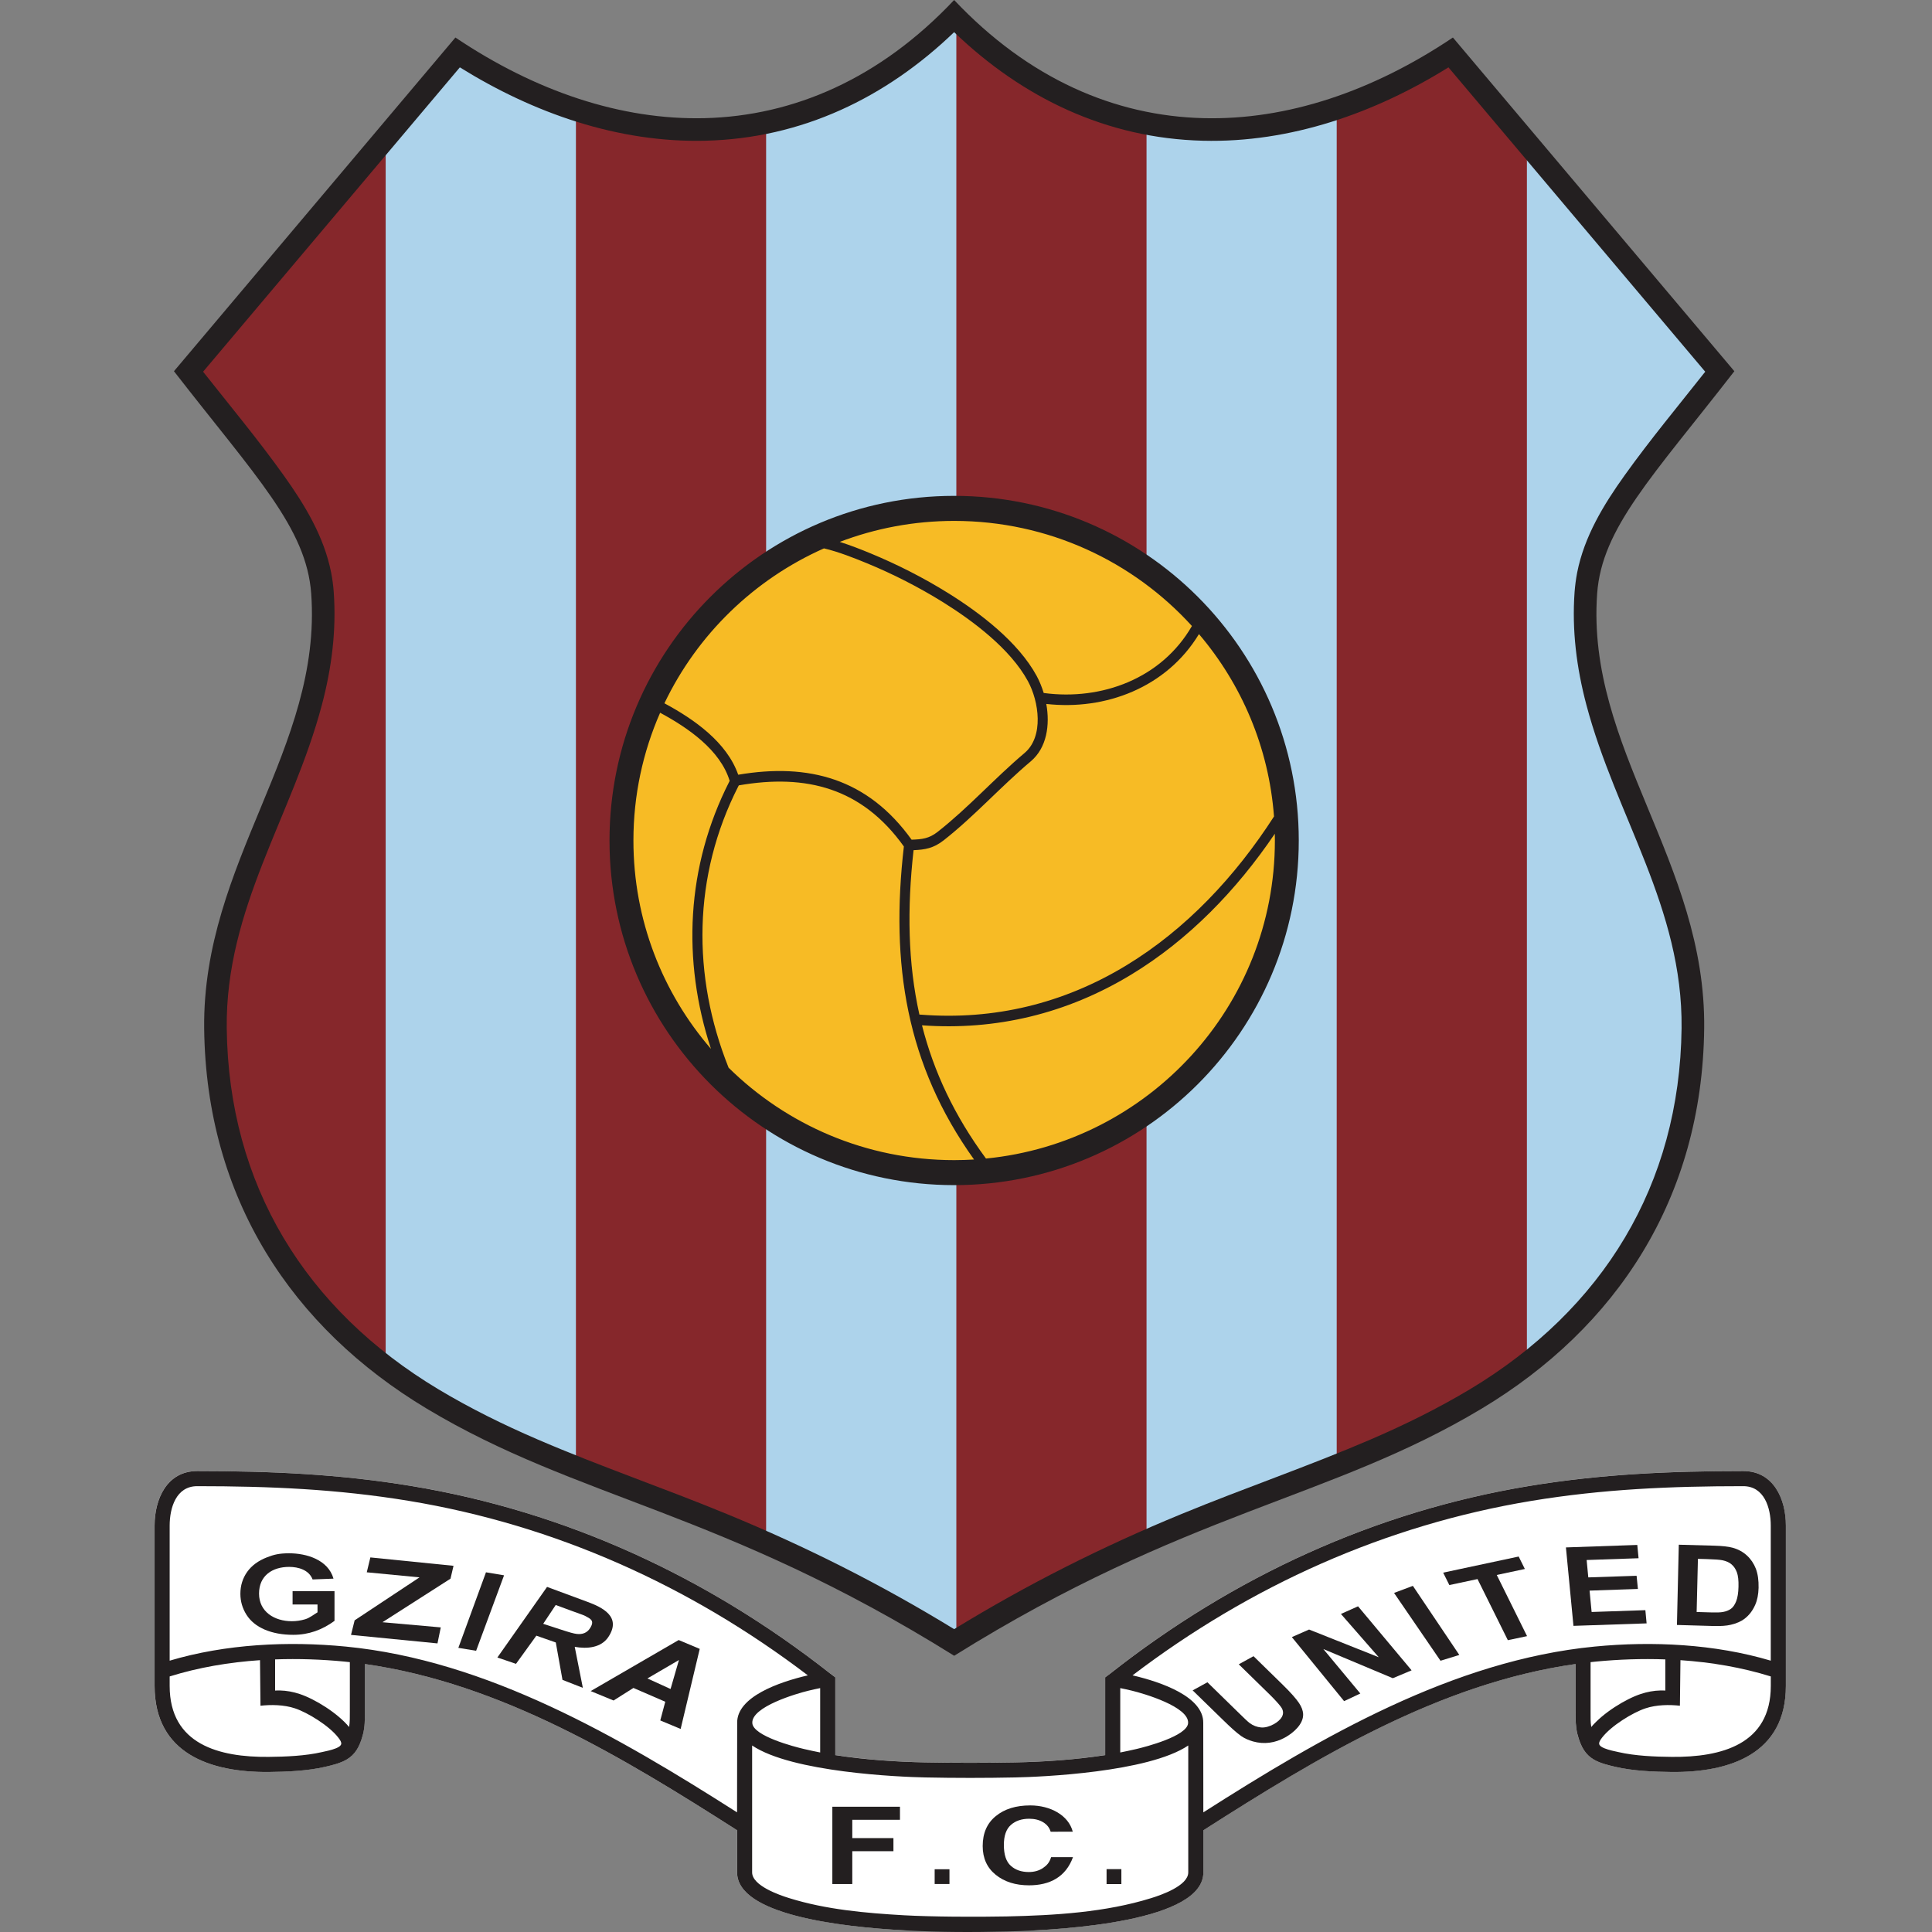 <svg width="50" height="50" viewBox="0 0 50 50" fill="none" xmlns="http://www.w3.org/2000/svg">
<rect x="0" y="0" width="50" height="50" fill="#808080" stroke="none"/>
<path fill-rule="evenodd" clip-rule="evenodd" d="M24.558 42.384C22.686 41.238 20.739 40.257 18.709 39.422C17.085 38.753 15.42 38.186 13.806 37.49C12.915 37.106 12.045 36.678 11.213 36.178C7.687 34.063 5.655 30.753 5.608 26.615C5.572 23.445 7.304 21.103 8.08 18.173C8.326 17.244 8.446 16.302 8.377 15.34C8.366 15.182 8.345 15.024 8.314 14.868C8.138 13.974 7.65 13.18 7.127 12.449C6.471 11.533 5.75 10.665 5.051 9.781L4.92 9.615L11.847 1.402L12.038 1.521C13.892 2.675 16.043 3.437 18.248 3.382C20.669 3.322 22.783 2.307 24.513 0.643L24.693 0.47L24.873 0.643C26.604 2.307 28.718 3.322 31.139 3.382C33.343 3.437 35.494 2.675 37.349 1.521L37.54 1.402L44.467 9.615L44.335 9.781C43.637 10.665 42.915 11.533 42.259 12.449C41.736 13.18 41.248 13.973 41.073 14.868C41.042 15.024 41.021 15.182 41.01 15.34C40.941 16.302 41.061 17.244 41.307 18.173C42.083 21.103 43.815 23.445 43.779 26.615C43.731 30.753 41.698 34.064 38.173 36.178C37.341 36.678 36.472 37.106 35.581 37.49C33.967 38.186 32.302 38.753 30.677 39.422C28.649 40.257 26.701 41.238 24.829 42.384L24.693 42.467L24.558 42.384Z" fill="#ADD3EB"/>
<path fill-rule="evenodd" clip-rule="evenodd" d="M19.827 39.9C19.457 39.735 19.085 39.576 18.71 39.422C17.452 38.903 16.169 38.447 14.905 37.944V2.871C15.982 3.22 17.108 3.411 18.248 3.383C18.79 3.369 19.317 3.308 19.827 3.202V39.9ZM24.75 0.523L24.874 0.643C26.245 1.961 27.857 2.873 29.672 3.224V39.851C28.003 40.588 26.39 41.428 24.83 42.384L24.75 42.433V0.523ZM34.594 2.834C35.56 2.51 36.487 2.058 37.349 1.522L37.54 1.403L39.516 3.746V35.259C39.096 35.587 38.648 35.894 38.173 36.179C37.341 36.678 36.472 37.107 35.581 37.49C35.254 37.632 34.925 37.767 34.594 37.9V2.834ZM44.438 9.582L44.466 9.615L44.438 9.65V9.582ZM9.982 35.345C7.218 33.237 5.649 30.244 5.608 26.615C5.572 23.445 7.304 21.103 8.08 18.173C8.326 17.244 8.446 16.302 8.377 15.34C8.366 15.181 8.345 15.024 8.314 14.867C8.138 13.974 7.65 13.18 7.127 12.449C6.471 11.533 5.75 10.665 5.051 9.781L4.92 9.615L9.981 3.614V35.345H9.982Z" fill="#86272B"/>
<path fill-rule="evenodd" clip-rule="evenodd" d="M4.502 9.607L11.786 0.971C13.863 2.367 16.081 3.111 18.24 3.058C20.538 3 22.77 2.04 24.693 0C26.618 2.04 28.849 3.001 31.147 3.058C33.306 3.112 35.523 2.367 37.601 0.971L44.885 9.607C42.766 12.338 41.456 13.661 41.334 15.364C41.047 19.369 44.154 22.305 44.104 26.619C44.054 31.016 41.831 34.364 38.341 36.458C34.421 38.809 30.707 39.097 24.694 42.851C18.682 39.097 14.967 38.809 11.048 36.458C7.558 34.364 5.335 31.016 5.284 26.619C5.235 22.305 8.342 19.369 8.054 15.364C7.931 13.661 6.622 12.338 4.502 9.607ZM24.693 0.832C22.927 2.529 20.755 3.581 18.254 3.642C15.996 3.698 13.802 2.926 11.901 1.743L5.256 9.62C5.956 10.506 6.687 11.385 7.339 12.298C7.886 13.062 8.385 13.883 8.57 14.818C8.602 14.984 8.625 15.153 8.637 15.322C8.708 16.316 8.585 17.28 8.331 18.24C7.569 21.122 5.832 23.494 5.868 26.612C5.915 30.667 7.906 33.891 11.348 35.956C12.171 36.449 13.027 36.871 13.909 37.251C15.518 37.945 17.186 38.513 18.809 39.182C20.866 40.028 22.801 41.004 24.693 42.162C26.586 41.003 28.521 40.028 30.578 39.182C32.201 38.513 33.867 37.945 35.478 37.251C36.36 36.871 37.215 36.449 38.039 35.956C41.48 33.891 43.472 30.667 43.519 26.612C43.554 23.494 41.818 21.121 41.055 18.24C40.801 17.279 40.679 16.315 40.75 15.322C40.763 15.153 40.785 14.984 40.817 14.818C41.001 13.884 41.5 13.063 42.048 12.298C42.701 11.385 43.431 10.506 44.131 9.62L37.486 1.743C35.585 2.927 33.392 3.699 31.133 3.642C28.632 3.581 26.46 2.529 24.693 0.832Z" fill="#231F20"/>
<path fill-rule="evenodd" clip-rule="evenodd" d="M19.079 44.587C19.067 43.911 20.162 43.529 20.907 43.357C17.86 41.039 14.37 39.467 10.579 38.841C8.732 38.536 6.969 38.461 5.102 38.461C4.556 38.461 4.391 39.026 4.391 39.479V42.977C5.842 42.545 7.453 42.467 8.947 42.612C12.612 42.968 16.02 44.955 19.075 46.903L19.079 44.587Z" fill="white"/>
<path fill-rule="evenodd" clip-rule="evenodd" d="M20.805 45.264C20.943 45.296 21.083 45.325 21.225 45.353V43.688C21.125 43.707 21.025 43.729 20.926 43.753C20.626 43.825 19.44 44.168 19.469 44.594C19.491 44.928 20.56 45.205 20.805 45.264Z" fill="white"/>
<path fill-rule="evenodd" clip-rule="evenodd" d="M7.634 44.21C7.343 44.114 7.007 44.114 6.741 44.143L6.729 42.964C5.93 43.018 5.137 43.152 4.391 43.385V43.631C4.391 45.142 5.669 45.479 6.954 45.467C7.391 45.462 7.905 45.441 8.332 45.343C8.415 45.323 8.576 45.294 8.697 45.244C8.87 45.172 8.86 45.104 8.759 44.972C8.522 44.661 7.958 44.318 7.634 44.21Z" fill="white"/>
<path fill-rule="evenodd" clip-rule="evenodd" d="M9.035 44.694C9.057 44.566 9.054 44.434 9.054 44.287V43.015C9.006 43.01 8.958 43.005 8.91 43C8.326 42.944 7.724 42.922 7.12 42.944V43.751C7.16 43.749 7.2 43.747 7.24 43.748C7.419 43.752 7.588 43.784 7.757 43.84C8.147 43.969 8.729 44.327 9.035 44.694Z" fill="white"/>
<path fill-rule="evenodd" clip-rule="evenodd" d="M20.425 49.123C21.378 49.419 22.4 49.51 23.394 49.567C24.114 49.607 25.265 49.614 26.056 49.597C27.292 49.57 28.61 49.492 29.794 49.123C30.047 49.045 30.752 48.802 30.752 48.457V45.173C29.721 45.869 26.939 45.987 26.271 46C25.503 46.015 24.716 46.015 23.948 46C23.279 45.987 20.498 45.869 19.467 45.173V48.457C19.466 48.802 20.172 49.044 20.425 49.123Z" fill="white"/>
<path fill-rule="evenodd" clip-rule="evenodd" d="M23.439 49.958C23.435 49.958 23.429 49.958 23.425 49.957C21.696 49.866 19.075 49.543 19.075 48.456V47.366C16.133 45.489 12.974 43.564 9.443 43.064V44.287C9.443 44.508 9.442 44.691 9.395 44.876C9.307 45.224 9.178 45.413 8.97 45.536C8.802 45.635 8.588 45.683 8.42 45.723C7.964 45.83 7.426 45.854 6.957 45.858C5.442 45.873 4 45.383 4 43.631V39.478C4 38.796 4.318 38.07 5.102 38.07C6.99 38.07 8.774 38.147 10.643 38.456C14.639 39.116 18.308 40.809 21.486 43.311L21.616 43.409V45.42C22.39 45.541 23.198 45.595 23.955 45.61C24.684 45.624 25.535 45.624 26.262 45.61C27.019 45.595 27.828 45.542 28.601 45.42V43.409L28.732 43.311C31.909 40.81 35.578 39.116 39.575 38.456C41.443 38.147 43.227 38.07 45.116 38.07C45.899 38.07 46.217 38.796 46.217 39.478V43.631C46.217 45.383 44.775 45.872 43.26 45.858C42.792 45.854 42.253 45.83 41.797 45.723C41.63 45.684 41.415 45.635 41.248 45.536C41.039 45.413 40.911 45.224 40.822 44.876C40.776 44.69 40.774 44.508 40.774 44.287V43.064C37.243 43.564 34.084 45.488 31.142 47.366V48.456C31.142 49.545 28.506 49.867 26.778 49.958" fill="white"/>
<path fill-rule="evenodd" clip-rule="evenodd" d="M41.52 45.244C41.641 45.294 41.803 45.323 41.885 45.343C42.312 45.442 42.826 45.463 43.264 45.467C44.549 45.479 45.827 45.142 45.827 43.631V43.385C45.081 43.151 44.288 43.018 43.489 42.964L43.475 44.143C43.209 44.115 42.875 44.114 42.583 44.21C42.258 44.318 41.695 44.661 41.458 44.972C41.357 45.104 41.348 45.172 41.52 45.244Z" fill="white"/>
<path fill-rule="evenodd" clip-rule="evenodd" d="M28.992 43.687V45.352C29.134 45.324 29.273 45.295 29.412 45.263C29.657 45.205 30.726 44.927 30.749 44.593C30.778 44.167 29.591 43.825 29.292 43.752C29.192 43.728 29.092 43.706 28.992 43.687Z" fill="white"/>
<path fill-rule="evenodd" clip-rule="evenodd" d="M45.827 39.478C45.827 39.025 45.663 38.46 45.116 38.46C43.249 38.46 41.486 38.535 39.639 38.84C35.848 39.466 32.357 41.038 29.311 43.356C30.056 43.529 31.151 43.91 31.139 44.586L31.142 46.901C34.197 44.953 37.606 42.966 41.27 42.61C42.765 42.466 44.376 42.543 45.827 42.976L45.827 39.478Z" fill="white"/>
<path fill-rule="evenodd" clip-rule="evenodd" d="M42.978 43.748C43.019 43.747 43.058 43.749 43.099 43.751V42.944C42.495 42.922 41.892 42.944 41.309 43C41.261 43.005 41.212 43.01 41.165 43.015V44.287C41.165 44.434 41.161 44.566 41.183 44.694C41.488 44.327 42.071 43.969 42.461 43.84C42.631 43.784 42.8 43.752 42.978 43.748Z" fill="white"/>
<path fill-rule="evenodd" clip-rule="evenodd" d="M24.694 13.296C29.363 13.296 33.15 17.083 33.15 21.752C33.15 26.421 29.363 30.208 24.694 30.208C20.024 30.208 16.237 26.422 16.237 21.752C16.237 17.083 20.024 13.296 24.694 13.296Z" fill="#F7BB25"/>
<path fill-rule="evenodd" clip-rule="evenodd" d="M24.693 12.833C29.618 12.833 33.612 16.827 33.612 21.752C33.612 26.677 29.618 30.671 24.693 30.671C19.768 30.671 15.774 26.677 15.774 21.752C15.774 16.827 19.768 12.833 24.693 12.833ZM19.104 20.356C17.927 22.671 17.906 25.254 18.856 27.632C20.356 29.11 22.418 30.024 24.694 30.024C24.867 30.024 25.038 30.018 25.208 30.008C23.456 27.556 23.04 24.958 23.392 21.907C22.307 20.388 20.861 20.024 19.121 20.325L19.104 20.356ZM18.4 27.145C17.647 24.858 17.757 22.423 18.875 20.226L18.884 20.21C18.643 19.413 17.812 18.838 17.084 18.446C16.64 19.458 16.393 20.577 16.393 21.751C16.392 23.812 17.149 25.696 18.4 27.145ZM23.843 26.26C25.721 26.404 27.514 25.976 29.143 24.988C30.693 24.049 31.974 22.679 32.971 21.13C32.837 19.337 32.129 17.703 31.029 16.41C30.191 17.794 28.609 18.39 27.078 18.218C27.176 18.763 27.092 19.352 26.677 19.703C25.903 20.354 25.219 21.122 24.424 21.746C24.16 21.953 23.945 21.989 23.643 22.003C23.473 23.524 23.497 24.928 23.794 26.257L23.843 26.26ZM32.992 21.577C32.003 23.039 30.759 24.324 29.274 25.224C27.61 26.233 25.777 26.674 23.861 26.535C24.165 27.733 24.698 28.871 25.517 29.983C29.714 29.57 32.994 26.042 32.994 21.752C32.995 21.694 32.994 21.635 32.992 21.577ZM27.011 17.934L27.024 17.936C28.504 18.131 30.059 17.568 30.847 16.201C29.329 14.531 27.134 13.481 24.694 13.481C23.651 13.481 22.653 13.674 21.733 14.024C22.017 14.114 22.3 14.226 22.532 14.322C23.221 14.607 23.904 14.954 24.541 15.351C25.361 15.862 26.349 16.61 26.829 17.493C26.901 17.626 26.962 17.776 27.011 17.934ZM23.592 21.731C23.86 21.721 24.04 21.706 24.269 21.526C25.06 20.906 25.744 20.138 26.514 19.489C27.022 19.061 26.887 18.151 26.603 17.629C26.148 16.792 25.183 16.07 24.407 15.586C23.781 15.197 23.112 14.855 22.436 14.577C22.123 14.448 21.698 14.279 21.324 14.192C19.514 14.995 18.045 16.423 17.195 18.201C17.965 18.615 18.811 19.208 19.105 20.05C20.926 19.741 22.455 20.146 23.592 21.731Z" fill="#231F20"/>
<path fill-rule="evenodd" clip-rule="evenodd" d="M20.907 43.358C17.86 41.04 14.37 39.468 10.579 38.842C8.733 38.537 6.969 38.462 5.103 38.462C4.556 38.462 4.391 39.027 4.391 39.48V42.978C5.843 42.546 7.453 42.468 8.947 42.613C12.612 42.969 16.02 44.956 19.075 46.904L19.078 44.589C19.067 43.913 20.162 43.531 20.907 43.358ZM29.31 43.358C32.358 41.04 35.847 39.468 39.638 38.842C41.485 38.537 43.249 38.462 45.115 38.462C45.662 38.462 45.827 39.027 45.827 39.48V42.978C44.375 42.546 42.765 42.468 41.271 42.613C37.605 42.969 34.197 44.956 31.142 46.904L31.14 44.589C31.15 43.913 30.056 43.531 29.31 43.358ZM28.602 43.41V45.422C27.829 45.542 27.02 45.596 26.263 45.611C25.535 45.625 24.684 45.625 23.956 45.611C23.199 45.596 22.391 45.543 21.617 45.422V43.41L21.487 43.312C18.309 40.811 14.64 39.117 10.644 38.457C8.776 38.148 6.992 38.071 5.103 38.071C4.319 38.071 4.001 38.797 4.001 39.479V43.632C4.001 45.384 5.443 45.873 6.958 45.859C7.426 45.855 7.965 45.831 8.421 45.724C8.588 45.685 8.803 45.636 8.971 45.537C9.179 45.414 9.308 45.225 9.396 44.876C9.443 44.691 9.444 44.509 9.444 44.288V43.065C12.975 43.565 16.134 45.489 19.076 47.367V48.457C19.076 49.544 21.697 49.867 23.426 49.958C24.378 50.008 25.166 50.008 26.068 49.986C27.648 49.948 31.143 49.711 31.143 48.457V47.367C34.085 45.49 37.245 43.565 40.775 43.065V44.288C40.775 44.509 40.777 44.692 40.823 44.876C40.912 45.225 41.04 45.414 41.248 45.537C41.416 45.636 41.63 45.684 41.798 45.724C42.254 45.831 42.793 45.855 43.261 45.859C44.776 45.874 46.218 45.384 46.218 43.632V39.479C46.218 38.797 45.9 38.071 45.117 38.071C43.228 38.071 41.444 38.148 39.575 38.457C35.579 39.117 31.91 40.81 28.733 43.312L28.602 43.41ZM26.27 46C26.939 45.987 29.721 45.869 30.752 45.173V48.457C30.752 48.803 30.046 49.045 29.793 49.123C28.609 49.492 27.292 49.57 26.055 49.597C25.264 49.613 24.113 49.607 23.393 49.567C22.399 49.51 21.377 49.42 20.424 49.123C20.171 49.045 19.465 48.802 19.465 48.457V45.173C20.496 45.869 23.279 45.987 23.946 46C24.715 46.016 25.502 46.016 26.27 46ZM28.992 45.354V43.688C29.093 43.708 29.192 43.73 29.291 43.754C29.591 43.826 30.777 44.169 30.748 44.595C30.725 44.929 29.656 45.207 29.411 45.264C29.273 45.296 29.134 45.326 28.992 45.354ZM41.458 44.974C41.696 44.662 42.259 44.319 42.584 44.212C42.875 44.115 43.21 44.115 43.476 44.144L43.49 42.965C44.289 43.019 45.081 43.153 45.828 43.386V43.632C45.828 45.144 44.55 45.481 43.265 45.468C42.827 45.464 42.313 45.443 41.886 45.344C41.803 45.325 41.642 45.295 41.521 45.245C41.348 45.174 41.357 45.106 41.458 44.974ZM41.182 44.695C41.16 44.567 41.164 44.435 41.164 44.288V43.016C41.212 43.011 41.26 43.006 41.308 43.001C41.892 42.945 42.494 42.923 43.098 42.945V43.752C43.057 43.75 43.018 43.748 42.977 43.749C42.799 43.753 42.63 43.785 42.46 43.841C42.071 43.97 41.488 44.328 41.182 44.695ZM21.226 45.354V43.688C21.125 43.708 21.025 43.73 20.927 43.754C20.627 43.826 19.441 44.169 19.47 44.595C19.492 44.929 20.561 45.207 20.807 45.264C20.944 45.296 21.084 45.326 21.226 45.354ZM8.759 44.974C8.522 44.662 7.958 44.319 7.634 44.212C7.343 44.115 7.008 44.115 6.741 44.144L6.729 42.965C5.93 43.019 5.137 43.153 4.391 43.386V43.632C4.391 45.144 5.669 45.481 6.954 45.468C7.391 45.464 7.905 45.443 8.332 45.344C8.415 45.325 8.577 45.295 8.697 45.245C8.869 45.174 8.861 45.106 8.759 44.974ZM9.035 44.695C9.057 44.567 9.054 44.435 9.054 44.288V43.016C9.006 43.011 8.958 43.006 8.91 43.001C8.326 42.945 7.724 42.923 7.12 42.945V43.752C7.159 43.75 7.2 43.748 7.24 43.749C7.419 43.753 7.588 43.785 7.757 43.841C8.147 43.97 8.729 44.328 9.035 44.695Z" fill="#231F20"/>
<path d="M7.572 41.524V41.18H8.657V41.948C8.337 42.182 7.988 42.309 7.591 42.309C7.309 42.309 7.063 42.264 6.853 42.175C6.643 42.085 6.485 41.957 6.379 41.79C6.274 41.624 6.221 41.443 6.221 41.247C6.221 41.034 6.28 40.846 6.397 40.68C6.515 40.515 6.687 40.389 6.915 40.301C7.088 40.234 7.225 40.199 7.483 40.199C7.926 40.199 8.489 40.361 8.631 40.855L8.09 40.876C7.997 40.63 7.722 40.551 7.483 40.551C7.05 40.551 6.704 40.776 6.704 41.242C6.704 41.712 7.101 41.957 7.555 41.957C7.67 41.957 7.784 41.94 7.899 41.906C8.014 41.872 8.135 41.775 8.217 41.727V41.524H7.572Z" fill="#231F20"/>
<path d="M9.084 42.311L9.178 41.934L10.857 40.822L9.492 40.691L9.585 40.306L11.737 40.523C11.711 40.634 11.685 40.746 11.659 40.856L9.898 41.983L11.407 42.117L11.322 42.531L9.084 42.311Z" fill="#231F20"/>
<path d="M11.862 42.646L12.577 40.691L13.045 40.769L12.322 42.722L11.862 42.646Z" fill="#231F20"/>
<path d="M12.872 42.896L14.158 41.069L15.201 41.455C15.581 41.595 16.094 41.837 15.745 42.364C15.56 42.644 15.196 42.678 14.874 42.62L15.084 43.681L14.557 43.475L14.384 42.507L13.881 42.331L13.354 43.06L12.872 42.896ZM14.058 42.024L14.478 42.161C14.748 42.25 14.852 42.278 14.928 42.286C15.071 42.303 15.194 42.26 15.272 42.135C15.394 41.941 15.286 41.896 15.148 41.822C15.106 41.799 15.045 41.781 14.813 41.696L14.382 41.537L14.058 42.024Z" fill="#231F20"/>
<path d="M17.615 44.745L17.088 44.525L17.217 44.041L16.393 43.684L15.879 44.009L15.287 43.765L17.564 42.444L18.109 42.673L17.615 44.745ZM17.354 43.711L17.571 42.961L16.755 43.438L17.354 43.711Z" fill="#231F20"/>
<path d="M30.866 43.747L31.248 43.537L32.036 44.307C32.189 44.457 32.291 44.556 32.344 44.595C32.433 44.66 32.53 44.696 32.635 44.706C32.74 44.716 32.857 44.68 32.964 44.622C33.137 44.527 33.291 44.364 33.15 44.173C33.1 44.106 33.008 44.001 32.867 43.862L32.059 43.072L32.441 42.862L33.199 43.603C33.414 43.813 33.55 43.972 33.617 44.072C33.684 44.171 33.719 44.266 33.725 44.356C33.738 44.623 33.465 44.851 33.257 44.966C33.001 45.107 32.718 45.15 32.427 45.068C32.312 45.035 32.21 44.99 32.125 44.931C31.999 44.843 31.84 44.697 31.64 44.501L30.866 43.747Z" fill="#231F20"/>
<path d="M34.785 44.025L33.433 42.368L33.879 42.172L35.682 42.889L34.703 41.769L35.146 41.571L36.532 43.228L36.046 43.432L34.248 42.677L35.205 43.828L34.785 44.025Z" fill="#231F20"/>
<path d="M37.28 42.98L36.078 41.225L36.565 41.042L37.767 42.83L37.28 42.98Z" fill="#231F20"/>
<path d="M39.023 42.448L38.238 40.866L37.509 41.021L37.349 40.7L39.303 40.283L39.463 40.605L38.736 40.76L39.52 42.343L39.023 42.448Z" fill="#231F20"/>
<path d="M40.721 42.077L40.526 40.047L42.373 39.983L42.406 40.327L41.062 40.373L41.105 40.823L42.355 40.781L42.389 41.122L41.138 41.165L41.191 41.718L42.582 41.671L42.614 42.013L40.721 42.077Z" fill="#231F20"/>
<path d="M43.447 39.977L44.367 40.002C44.574 40.008 44.731 40.025 44.84 40.055C44.985 40.095 45.109 40.163 45.211 40.257C45.313 40.351 45.39 40.466 45.442 40.6C45.493 40.735 45.516 40.899 45.512 41.094C45.507 41.265 45.479 41.411 45.424 41.534C45.359 41.683 45.267 41.803 45.149 41.893C45.06 41.962 44.941 42.014 44.792 42.049C44.681 42.076 44.532 42.086 44.346 42.081L43.399 42.054L43.447 39.977ZM43.942 40.343L43.909 41.718L44.285 41.729C44.425 41.733 44.527 41.73 44.59 41.718C44.672 41.703 44.74 41.676 44.795 41.637C44.85 41.599 44.895 41.532 44.932 41.441C44.968 41.349 44.989 41.222 44.992 41.061C44.996 40.901 44.982 40.777 44.95 40.69C44.917 40.603 44.871 40.535 44.811 40.485C44.752 40.434 44.674 40.4 44.58 40.38C44.511 40.365 44.373 40.355 44.168 40.349L43.942 40.343Z" fill="#231F20"/>
<path d="M21.541 48.759V46.758H23.291V47.096H22.057V47.57H23.122V47.909H22.057V48.759H21.541Z" fill="#231F20"/>
<path d="M24.189 48.758V48.376H24.572V48.758H24.189Z" fill="#231F20"/>
<path d="M27.203 48.062L27.769 48.062C27.584 48.575 27.17 48.792 26.631 48.792C26.282 48.792 25.994 48.701 25.77 48.52C25.545 48.339 25.432 48.09 25.432 47.776C25.432 47.442 25.545 47.184 25.772 47C25.997 46.815 26.295 46.724 26.663 46.724C27.186 46.724 27.654 46.98 27.763 47.404L27.191 47.405C27.16 47.301 27.096 47.219 26.996 47.159C26.897 47.099 26.777 47.069 26.636 47.069C26.441 47.069 26.282 47.122 26.162 47.229C26.041 47.335 25.98 47.508 25.98 47.746C25.98 47.999 26.039 48.179 26.159 48.286C26.278 48.394 26.434 48.448 26.625 48.448C26.767 48.448 26.888 48.413 26.99 48.346C27.091 48.276 27.158 48.208 27.203 48.062Z" fill="#231F20"/>
<path d="M28.638 48.76V48.373H29.021V48.76H28.638Z" fill="#231F20"/>
</svg>